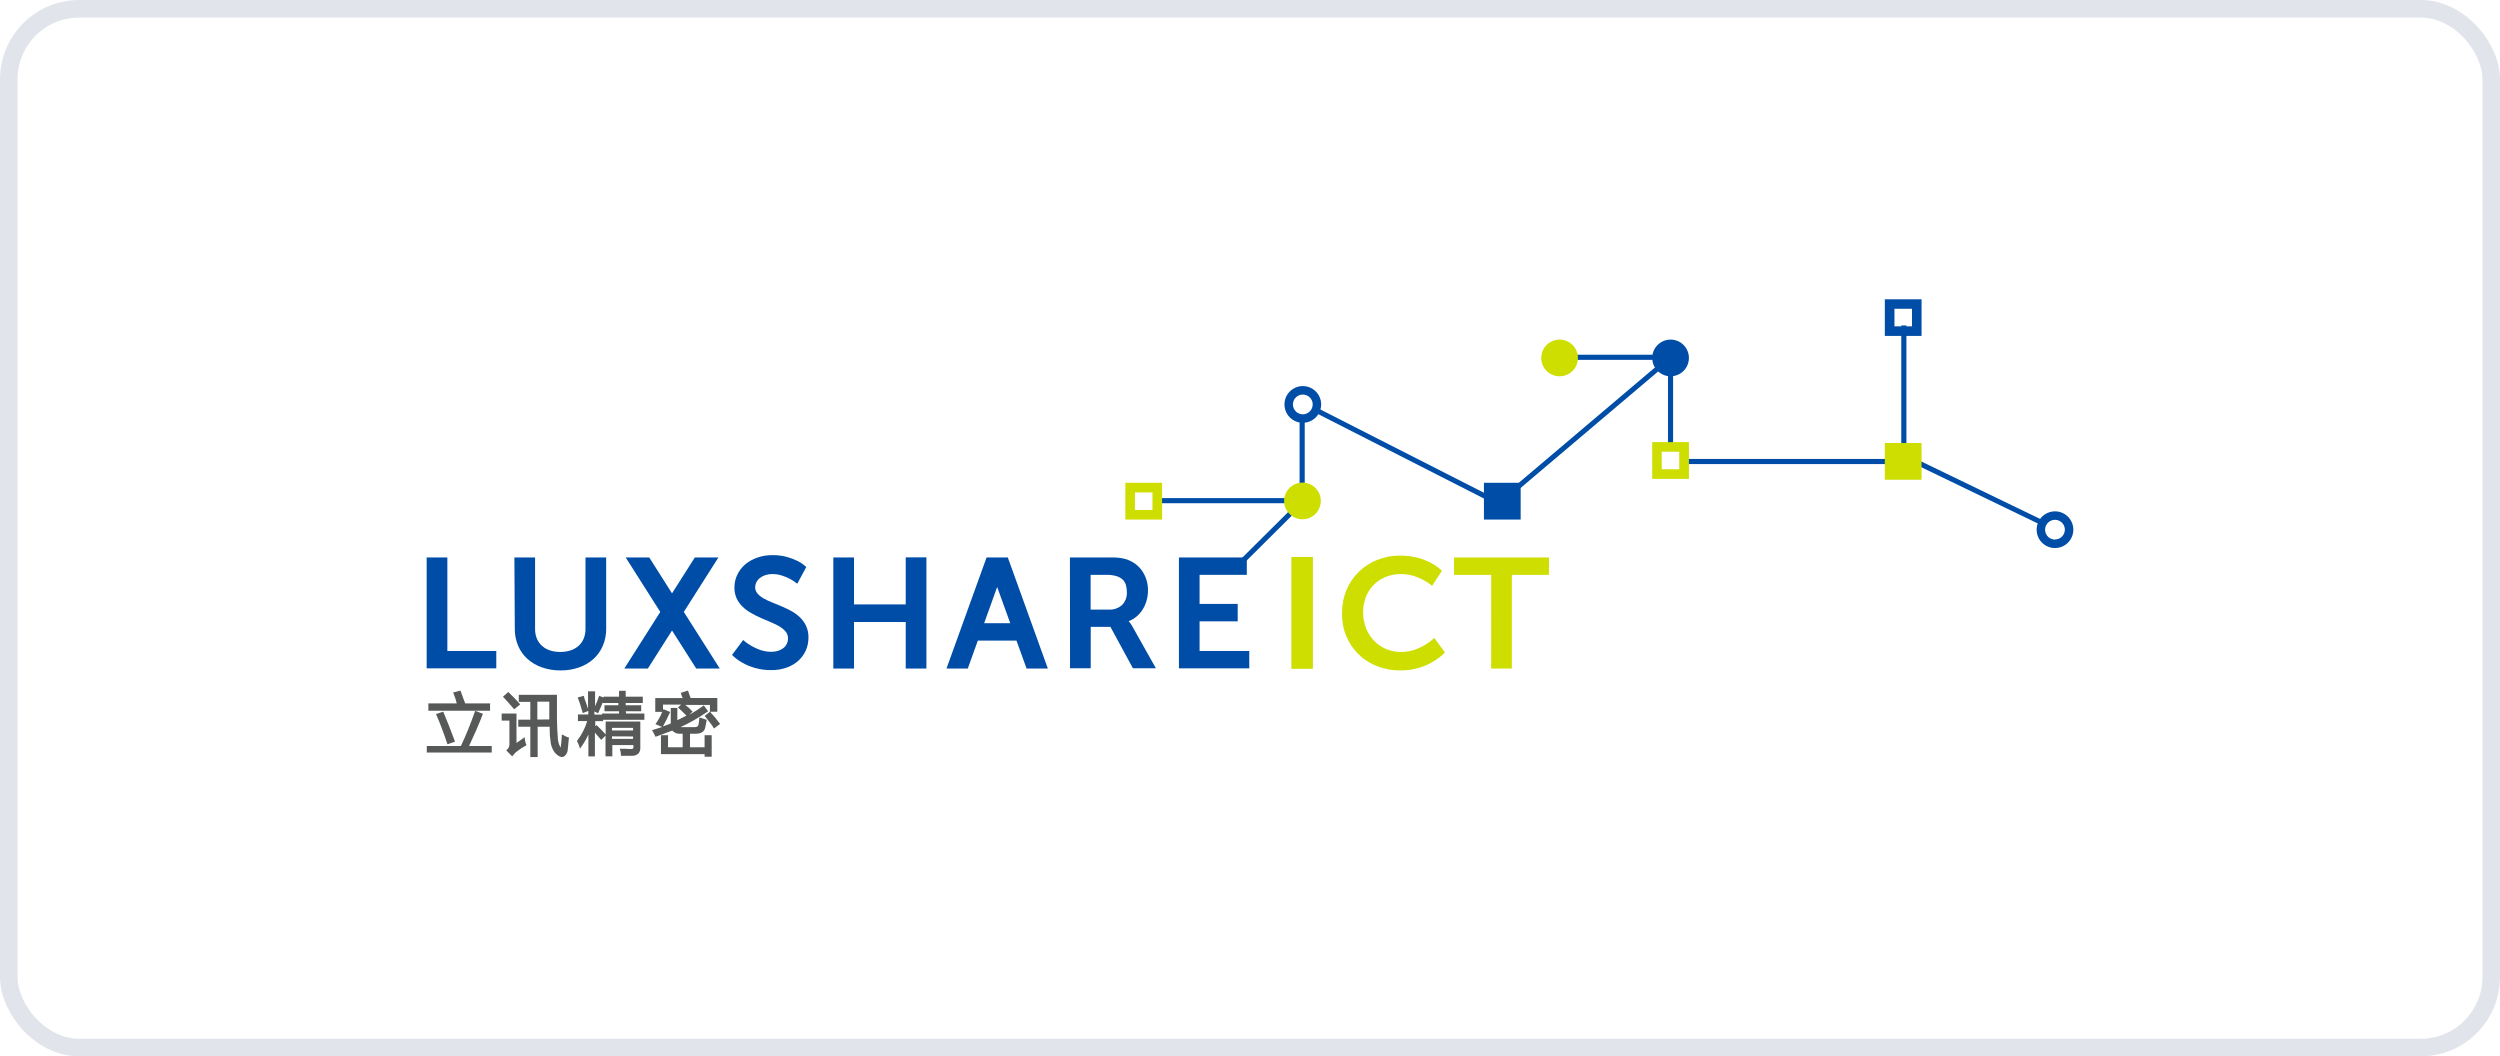 <?xml version="1.0" encoding="UTF-8"?>
<svg width="142px" height="60px" viewBox="0 0 142 60" version="1.1" xmlns="http://www.w3.org/2000/svg" xmlns:xlink="http://www.w3.org/1999/xlink">
    <title>编组 30</title>
    <g id="Page-1" stroke="none" stroke-width="1" fill="none" fill-rule="evenodd">
        <g id="官网填写表单页" transform="translate(-736, -548)">
            <g id="编组-30" transform="translate(736, 548)">
                <g id="logo2" transform="translate(24.235, 17)" fill-rule="nonzero">
                    <polygon id="路径" fill="#004DA7" points="0 14.664 1.175 14.664 1.175 19.975 3.954 19.975 3.954 20.962 0 20.962"></polygon>
                    <path d="M4.982,14.664 L6.157,14.664 L6.157,18.709 C6.153,18.901 6.187,19.091 6.257,19.27 C6.323,19.428 6.423,19.57 6.551,19.684 C6.681,19.801 6.834,19.889 7,19.943 C7.19,20.004 7.388,20.034 7.588,20.031 C7.787,20.034 7.985,20.004 8.175,19.943 C8.342,19.888 8.496,19.8 8.628,19.684 C8.755,19.569 8.856,19.427 8.921,19.267 C8.992,19.087 9.026,18.894 9.021,18.7 L9.021,14.664 L10.196,14.664 L10.196,18.709 C10.201,19.04 10.137,19.368 10.008,19.673 C9.89,19.958 9.71,20.213 9.482,20.422 C9.245,20.637 8.966,20.802 8.663,20.906 C8.324,21.025 7.967,21.084 7.608,21.08 C7.245,21.084 6.885,21.025 6.542,20.906 C6.238,20.801 5.959,20.636 5.719,20.422 C5.491,20.214 5.31,19.958 5.191,19.673 C5.064,19.367 5.001,19.039 5.006,18.709 L4.982,14.664 Z" id="路径" fill="#004DA7"></path>
                    <path d="M17.978,19.352 C18.12,19.482 18.277,19.594 18.445,19.687 C18.606,19.78 18.775,19.858 18.95,19.919 C19.154,19.989 19.369,20.024 19.584,20.022 C19.703,20.023 19.82,20.007 19.934,19.975 C20.039,19.944 20.138,19.897 20.228,19.834 C20.323,19.77 20.4,19.682 20.451,19.579 C20.503,19.476 20.527,19.362 20.522,19.247 C20.524,19.113 20.478,18.982 20.392,18.879 C20.295,18.762 20.177,18.663 20.046,18.586 C19.889,18.494 19.726,18.414 19.558,18.345 C19.379,18.271 19.191,18.189 19,18.107 C18.809,18.025 18.627,17.931 18.445,17.828 C18.267,17.731 18.103,17.612 17.957,17.472 C17.814,17.337 17.696,17.177 17.61,16.999 C17.521,16.801 17.476,16.585 17.481,16.368 C17.48,16.116 17.536,15.866 17.646,15.639 C17.754,15.414 17.908,15.214 18.098,15.052 C18.302,14.885 18.534,14.756 18.783,14.67 C19.058,14.575 19.349,14.528 19.64,14.532 C19.923,14.527 20.205,14.563 20.477,14.638 C20.685,14.696 20.887,14.774 21.08,14.87 C21.256,14.959 21.418,15.072 21.561,15.208 L21.05,16.156 C20.922,16.055 20.785,15.963 20.642,15.883 C20.497,15.808 20.345,15.745 20.19,15.695 C20.009,15.635 19.819,15.605 19.629,15.607 C19.5,15.606 19.372,15.624 19.25,15.663 C19.139,15.697 19.035,15.75 18.941,15.819 C18.856,15.883 18.786,15.965 18.736,16.059 C18.686,16.15 18.66,16.251 18.659,16.353 C18.657,16.485 18.704,16.613 18.791,16.712 C18.888,16.823 19.005,16.917 19.135,16.988 C19.29,17.077 19.452,17.153 19.62,17.217 L20.172,17.446 C20.362,17.526 20.549,17.617 20.73,17.716 C20.906,17.814 21.068,17.934 21.212,18.075 C21.355,18.215 21.472,18.38 21.556,18.562 C21.647,18.768 21.692,18.992 21.685,19.217 C21.686,19.461 21.638,19.703 21.544,19.928 C21.446,20.15 21.304,20.35 21.127,20.516 C20.933,20.692 20.706,20.827 20.46,20.915 C20.173,21.018 19.869,21.068 19.564,21.062 C19.394,21.063 19.224,21.051 19.056,21.027 C18.907,21.003 18.76,20.97 18.615,20.93 C18.485,20.892 18.358,20.845 18.233,20.792 C18.124,20.746 18.018,20.693 17.916,20.633 C17.706,20.516 17.515,20.37 17.346,20.198 L17.978,19.352 Z" id="路径" fill="#004DA7"></path>
                    <polygon id="路径" fill="#004DA7" points="23.098 14.664 24.273 14.664 24.273 17.331 27.21 17.331 27.21 14.658 28.385 14.658 28.385 20.974 27.21 20.974 27.21 18.33 24.273 18.33 24.273 20.974 23.098 20.974"></polygon>
                    <path d="M36.537,14.664 L38.611,14.664 C38.784,14.664 38.937,14.664 39.069,14.664 C39.201,14.664 39.316,14.685 39.419,14.696 C39.508,14.709 39.596,14.727 39.683,14.752 C39.76,14.772 39.834,14.799 39.906,14.832 C40.223,14.965 40.492,15.193 40.676,15.484 C40.877,15.804 40.979,16.175 40.97,16.553 C40.969,16.74 40.944,16.925 40.893,17.105 C40.845,17.28 40.773,17.447 40.679,17.602 C40.587,17.752 40.472,17.888 40.338,18.004 C40.204,18.122 40.049,18.215 39.883,18.28 L39.883,18.298 L39.941,18.365 C39.967,18.396 39.991,18.428 40.012,18.462 L40.097,18.606 L41.419,20.956 L40.115,20.956 L38.837,18.606 L37.718,18.606 L37.718,20.956 L36.543,20.956 L36.537,14.664 Z M38.758,17.625 C39.029,17.639 39.295,17.545 39.498,17.364 C39.592,17.268 39.665,17.153 39.712,17.027 C39.759,16.901 39.779,16.767 39.771,16.632 C39.772,16.494 39.753,16.357 39.715,16.224 C39.68,16.105 39.615,15.998 39.524,15.913 C39.421,15.82 39.297,15.754 39.163,15.719 C38.977,15.668 38.785,15.645 38.593,15.651 L37.712,15.651 L37.712,17.625 L38.758,17.625 Z" id="形状" fill="#004DA7"></path>
                    <polygon id="路径" fill="#004DA7" points="42.729 14.664 46.583 14.664 46.583 15.651 43.901 15.651 43.901 17.302 46.066 17.302 46.066 18.292 43.901 18.292 43.901 19.975 46.724 19.975 46.724 20.962 42.729 20.962"></polygon>
                    <polygon id="路径" fill="#004DA7" points="16.647 20.971 14.605 17.757 16.571 14.664 15.231 14.664 13.936 16.703 12.643 14.664 11.304 14.664 13.269 17.757 11.227 20.971 12.564 20.971 13.936 18.812 15.31 20.971"></polygon>
                    <path d="M34.075,20.974 L35.283,20.974 L33.009,14.664 L31.802,14.664 L29.525,20.974 L30.735,20.974 L31.305,19.388 L33.502,19.388 L34.075,20.974 Z M31.664,18.398 L32.404,16.341 L33.147,18.398 L31.664,18.398 Z" id="形状" fill="#004DA7"></path>
                    <path d="M71.696,3.334 C71.695,3.54 71.634,3.742 71.519,3.913 C71.404,4.084 71.241,4.217 71.05,4.295 C70.86,4.374 70.65,4.394 70.448,4.354 C70.246,4.313 70.061,4.213 69.915,4.067 C69.769,3.922 69.67,3.736 69.63,3.534 C69.59,3.331 69.611,3.122 69.69,2.931 C69.769,2.741 69.903,2.578 70.074,2.464 C70.246,2.349 70.447,2.288 70.653,2.288 C70.791,2.288 70.926,2.315 71.053,2.368 C71.18,2.421 71.295,2.498 71.392,2.595 C71.489,2.692 71.565,2.807 71.617,2.934 C71.67,3.061 71.696,3.197 71.696,3.334 Z" id="路径" fill="#004DA7"></path>
                    <path d="M49.764,4.929 C49.558,4.929 49.357,4.99 49.185,5.105 C49.014,5.219 48.88,5.382 48.801,5.573 C48.722,5.763 48.701,5.973 48.742,6.175 C48.782,6.378 48.881,6.564 49.027,6.709 C49.173,6.855 49.359,6.955 49.561,6.995 C49.763,7.035 49.973,7.014 50.164,6.935 C50.354,6.856 50.517,6.723 50.631,6.551 C50.746,6.38 50.807,6.178 50.807,5.972 C50.807,5.695 50.697,5.43 50.502,5.235 C50.306,5.039 50.041,4.929 49.764,4.929 Z M49.764,6.533 C49.654,6.533 49.545,6.5 49.453,6.438 C49.36,6.377 49.289,6.289 49.246,6.187 C49.204,6.084 49.192,5.971 49.214,5.863 C49.236,5.754 49.289,5.654 49.368,5.575 C49.446,5.497 49.546,5.443 49.655,5.422 C49.764,5.4 49.877,5.411 49.979,5.454 C50.082,5.496 50.169,5.568 50.231,5.66 C50.293,5.753 50.326,5.861 50.326,5.972 C50.325,6.121 50.265,6.263 50.161,6.368 C50.055,6.473 49.913,6.532 49.764,6.533 Z" id="形状" fill="#004DA7"></path>
                    <path d="M92.488,12.044 C92.282,12.044 92.08,12.105 91.908,12.22 C91.737,12.334 91.603,12.497 91.524,12.688 C91.445,12.878 91.425,13.088 91.465,13.29 C91.505,13.492 91.604,13.678 91.75,13.824 C91.896,13.97 92.082,14.069 92.284,14.109 C92.487,14.15 92.696,14.129 92.887,14.05 C93.078,13.971 93.24,13.838 93.355,13.666 C93.469,13.495 93.531,13.293 93.531,13.087 C93.531,12.95 93.504,12.814 93.451,12.688 C93.399,12.561 93.322,12.446 93.225,12.349 C93.129,12.252 93.013,12.176 92.887,12.123 C92.76,12.071 92.625,12.044 92.488,12.044 Z M92.488,13.648 C92.377,13.648 92.268,13.615 92.176,13.553 C92.084,13.491 92.012,13.404 91.97,13.301 C91.927,13.199 91.916,13.086 91.937,12.977 C91.959,12.868 92.013,12.768 92.091,12.69 C92.17,12.611 92.269,12.558 92.378,12.536 C92.487,12.515 92.6,12.526 92.702,12.568 C92.805,12.611 92.893,12.683 92.955,12.775 C93.016,12.867 93.049,12.976 93.049,13.087 C93.047,13.234 92.988,13.376 92.883,13.48 C92.777,13.584 92.636,13.642 92.488,13.642 L92.488,13.648 Z" id="形状" fill="#004DA7"></path>
                    <polygon id="路径" fill="#004DA7" points="62.138 12.511 60.052 12.511 60.052 10.422 62.138 10.422"></polygon>
                    <polygon id="路径" fill="#004DA7" points="48.795 11.292 41.66 11.292 41.66 11.583 48.795 11.583"></polygon>
                    <polygon id="路径" fill="#004DA7" points="49.873 6.906 49.582 6.906 49.582 11.439 46.322 14.679 46.245 14.755 46.451 14.964 49.891 11.542 49.967 11.465 49.873 11.371"></polygon>
                    <polygon id="路径" fill="#004DA7" points="50.549 6.148 50.417 6.41 60.789 11.691 60.886 11.738 61.018 11.48 50.608 6.181"></polygon>
                    <polygon id="路径" fill="#004DA7" points="84.486 9.015 84.389 8.968 84.263 9.233 91.774 12.86 91.871 12.907 91.997 12.646"></polygon>
                    <polygon id="路径" fill="#004DA7" points="70.634 3.137 61.199 11.128 61.387 11.349 70.822 3.359"></polygon>
                    <polygon id="路径" fill="#004DA7" points="69.719 3.149 65.283 3.149 65.283 3.44 69.719 3.44"></polygon>
                    <polygon id="路径" fill="#004DA7" points="83.349 9.068 71.54 9.068 71.54 9.359 83.349 9.359"></polygon>
                    <polygon id="路径" fill="#004DA7" points="70.797 4.268 70.506 4.268 70.506 8.216 70.797 8.216"></polygon>
                    <polygon id="路径" fill="#004DA7" points="84.049 1.486 83.758 1.486 83.758 9.194 84.049 9.194"></polygon>
                    <polygon id="路径" fill="#CDDE00" points="49.115 14.635 50.337 14.635 50.337 20.989 49.115 20.989"></polygon>
                    <path d="M51.994,17.793 C51.992,17.354 52.076,16.92 52.244,16.515 C52.405,16.128 52.641,15.777 52.94,15.484 C53.239,15.19 53.594,14.959 53.983,14.805 C54.401,14.638 54.848,14.554 55.299,14.558 C55.483,14.558 55.668,14.569 55.851,14.594 C56.014,14.615 56.175,14.647 56.333,14.691 C56.473,14.729 56.61,14.776 56.744,14.832 C56.858,14.879 56.97,14.932 57.079,14.99 C57.293,15.107 57.491,15.253 57.666,15.422 L57.106,16.274 C56.952,16.146 56.785,16.033 56.609,15.939 C56.431,15.847 56.245,15.771 56.054,15.71 C55.826,15.64 55.588,15.605 55.349,15.607 C55.038,15.602 54.729,15.661 54.441,15.78 C54.184,15.889 53.953,16.049 53.76,16.25 C53.574,16.451 53.429,16.685 53.334,16.941 C53.238,17.208 53.189,17.491 53.189,17.775 C53.188,18.068 53.239,18.36 53.34,18.636 C53.435,18.9 53.582,19.144 53.771,19.352 C53.962,19.563 54.194,19.731 54.453,19.846 C54.737,19.973 55.046,20.036 55.358,20.031 C55.492,20.031 55.625,20.019 55.757,19.996 C55.879,19.974 56.001,19.944 56.118,19.905 C56.227,19.87 56.333,19.827 56.435,19.778 C56.533,19.728 56.623,19.681 56.706,19.631 C56.895,19.521 57.069,19.388 57.226,19.235 L57.84,20.057 C57.645,20.255 57.426,20.427 57.187,20.569 C57.072,20.639 56.953,20.702 56.829,20.757 C56.689,20.822 56.545,20.877 56.398,20.921 C56.231,20.973 56.061,21.012 55.889,21.039 C55.695,21.067 55.498,21.081 55.302,21.08 C54.989,21.083 54.677,21.044 54.374,20.965 C54.091,20.893 53.819,20.783 53.565,20.639 C53.322,20.502 53.099,20.332 52.902,20.134 C52.705,19.937 52.536,19.714 52.402,19.47 C52.262,19.223 52.156,18.958 52.085,18.683 C52.018,18.391 51.987,18.092 51.994,17.793 Z" id="路径" fill="#CDDE00"></path>
                    <polygon id="路径" fill="#CDDE00" points="60.466 15.651 58.354 15.651 58.354 14.664 63.747 14.664 63.747 15.651 61.638 15.651 61.638 20.974 60.463 20.974"></polygon>
                    <path d="M65.392,3.334 C65.392,3.54 65.33,3.742 65.215,3.913 C65.1,4.084 64.937,4.217 64.746,4.295 C64.556,4.374 64.346,4.394 64.144,4.354 C63.942,4.313 63.757,4.213 63.611,4.067 C63.465,3.922 63.367,3.736 63.326,3.534 C63.286,3.331 63.307,3.122 63.386,2.931 C63.465,2.741 63.599,2.578 63.77,2.464 C63.942,2.349 64.143,2.288 64.349,2.288 C64.487,2.288 64.622,2.315 64.749,2.368 C64.876,2.421 64.991,2.498 65.088,2.595 C65.185,2.692 65.262,2.807 65.313,2.934 C65.366,3.061 65.392,3.197 65.392,3.334 Z" id="路径" fill="#CDDE00"></path>
                    <path d="M41.772,12.511 L39.686,12.511 L39.686,10.422 L41.772,10.422 L41.772,12.511 Z M40.229,11.967 L41.225,11.967 L41.225,10.969 L40.229,10.969 L40.229,11.967 Z" id="形状" fill="#CDDE00"></path>
                    <path d="M71.696,10.199 L69.611,10.199 L69.611,8.113 L71.696,8.113 L71.696,10.199 Z M70.154,9.656 L71.147,9.656 L71.147,8.657 L70.148,8.657 L70.154,9.656 Z" id="形状" fill="#CDDE00"></path>
                    <path d="M50.787,11.456 C50.786,11.662 50.724,11.864 50.609,12.035 C50.495,12.206 50.332,12.339 50.141,12.418 C49.951,12.496 49.741,12.516 49.539,12.476 C49.337,12.435 49.151,12.336 49.005,12.19 C48.86,12.044 48.761,11.858 48.721,11.656 C48.681,11.454 48.702,11.244 48.781,11.054 C48.86,10.863 48.994,10.701 49.165,10.586 C49.337,10.472 49.538,10.411 49.744,10.411 C49.881,10.41 50.017,10.437 50.144,10.489 C50.271,10.542 50.386,10.619 50.483,10.716 C50.58,10.813 50.657,10.929 50.709,11.056 C50.761,11.183 50.788,11.319 50.787,11.456 Z" id="路径" fill="#CDDE00"></path>
                    <polygon id="路径" fill="#CDDE00" points="84.909 10.249 82.823 10.249 82.823 8.163 84.909 8.163"></polygon>
                    <path d="M84.909,2.08 L82.823,2.08 L82.823,0 L84.909,0 L84.909,2.08 Z M83.37,1.536 L84.366,1.536 L84.366,0.538 L83.37,0.538 L83.37,1.536 Z" id="形状" fill="#004DA7"></path>
                    <path d="M0.94,23.424 L0.526,23.556 L0.555,23.621 C0.737,24.023 0.94,24.558 1.16,25.213 L1.184,25.274 L1.61,25.125 L1.586,25.063 C1.384,24.514 1.175,23.982 0.964,23.48 L0.94,23.424 Z" id="路径" fill="#565957"></path>
                    <path d="M3.173,23.603 L3.196,23.544 L2.752,23.374 L2.732,23.438 C2.503,24.096 2.241,24.741 1.945,25.371 L0.006,25.371 L0.006,25.744 L3.695,25.744 L3.695,25.371 L2.409,25.371 C2.703,24.749 2.961,24.155 3.173,23.603 Z" id="路径" fill="#565957"></path>
                    <path d="M3.601,22.954 L2.186,22.954 L2.171,22.907 C2.147,22.845 2.118,22.763 2.077,22.66 C2.018,22.498 1.971,22.366 1.942,22.281 L1.921,22.225 L1.504,22.334 L1.53,22.402 C1.604,22.581 1.663,22.766 1.71,22.954 L0.097,22.954 L0.097,23.371 L3.601,23.371 L3.601,22.954 Z" id="路径" fill="#565957"></path>
                    <path d="M5.572,24.969 L5.572,24.869 L5.487,24.928 L5.102,25.201 L5.102,23.53 L4.259,23.53 L4.259,23.932 L4.7,23.932 L4.7,25.263 C4.705,25.322 4.695,25.381 4.672,25.436 C4.649,25.491 4.613,25.539 4.568,25.577 L4.518,25.621 L4.856,25.959 L4.9,25.912 C4.924,25.888 4.946,25.861 4.964,25.833 C5.003,25.784 5.048,25.741 5.097,25.703 C5.267,25.571 5.447,25.451 5.634,25.345 L5.678,25.316 L5.64,25.263 C5.609,25.167 5.586,25.069 5.572,24.969 Z" id="路径" fill="#565957"></path>
                    <path d="M4.929,23.242 L4.97,23.289 L5.311,23.01 L5.27,22.96 C5.167,22.836 4.976,22.637 4.682,22.349 L4.641,22.305 L4.333,22.569 L4.377,22.619 C4.6,22.857 4.779,23.062 4.929,23.242 Z" id="路径" fill="#565957"></path>
                    <path d="M7.755,24.752 L7.673,24.719 L7.673,24.807 C7.665,25.016 7.645,25.224 7.614,25.43 C7.615,25.432 7.616,25.435 7.616,25.437 C7.616,25.44 7.615,25.443 7.614,25.445 L7.593,25.445 C7.492,25.251 7.44,25.035 7.444,24.816 C7.423,24.637 7.408,24.296 7.4,23.806 L7.4,22.463 L5.232,22.463 L5.232,22.866 L5.887,22.866 L5.887,23.876 L5.202,23.876 L5.202,24.279 L5.887,24.279 L5.887,26 L6.304,26 L6.304,24.279 L6.988,24.279 C6.988,24.367 6.988,24.434 6.988,24.487 C6.987,24.684 7.001,24.88 7.032,25.075 C7.046,25.311 7.127,25.54 7.264,25.733 C7.596,26.103 7.852,26.085 7.999,25.686 C8.019,25.562 8.043,25.31 8.075,24.934 L8.075,24.875 L8.019,24.875 C7.927,24.844 7.838,24.803 7.755,24.752 Z M6.286,23.87 L6.286,22.854 L6.965,22.854 L6.965,23.864 L6.286,23.87 Z" id="形状" fill="#565957"></path>
                    <path d="M11.304,23.4 L12.185,23.4 L12.185,23.06 L11.304,23.06 L11.304,22.93 L12.276,22.93 L12.276,22.572 L11.304,22.572 L11.304,22.237 L10.928,22.237 L10.928,22.572 L10.046,22.572 L10.046,22.619 L9.797,22.522 L9.773,22.587 C9.714,22.767 9.644,22.943 9.565,23.115 L9.565,22.269 L9.165,22.269 L9.165,23.268 C9.092,23.024 9.036,22.866 9.001,22.783 C8.965,22.701 8.951,22.631 8.942,22.59 L8.924,22.522 L8.578,22.619 L8.604,22.684 C8.681,22.88 8.747,23.081 8.801,23.286 C8.821,23.356 8.836,23.409 8.848,23.438 L8.868,23.503 L9.18,23.38 L9.18,23.582 L8.592,23.582 L8.592,23.955 L9.118,23.955 C9,24.353 8.811,24.725 8.56,25.054 L8.536,25.083 L8.551,25.119 C8.592,25.21 8.619,25.269 8.628,25.283 L8.672,25.401 L8.71,25.521 L8.783,25.418 C8.94,25.2 9.075,24.967 9.186,24.722 L9.186,25.962 L9.556,25.962 L9.556,24.616 L9.87,24.975 L9.914,25.028 L10.158,24.784 L10.158,25.959 L10.546,25.959 L10.546,25.321 L11.741,25.321 L11.741,25.445 C11.743,25.457 11.742,25.469 11.739,25.48 C11.736,25.492 11.731,25.503 11.724,25.512 C11.708,25.524 11.69,25.533 11.671,25.538 C11.652,25.543 11.632,25.544 11.612,25.542 L11.577,25.542 C11.497,25.542 11.395,25.542 11.257,25.527 L10.963,25.527 L10.992,25.612 C11.019,25.694 11.033,25.779 11.033,25.865 L11.033,25.929 L11.647,25.929 C11.716,25.935 11.785,25.926 11.85,25.904 C11.915,25.881 11.975,25.846 12.026,25.8 C12.067,25.753 12.097,25.697 12.116,25.638 C12.134,25.578 12.141,25.516 12.135,25.454 L12.135,23.985 L10.167,23.985 L10.167,24.716 C10.017,24.555 9.873,24.39 9.694,24.229 L9.65,24.182 L9.576,24.255 L9.576,23.961 L10.017,23.961 L10.017,23.885 L12.367,23.885 L12.367,23.53 L11.333,23.53 L11.304,23.4 Z M10.528,24.49 L10.528,24.343 L11.724,24.343 L11.724,24.49 L10.528,24.49 Z M11.724,24.831 L11.724,24.969 L10.528,24.969 L10.528,24.825 L11.724,24.831 Z M9.961,23.53 L9.961,23.591 L9.526,23.591 L9.526,23.409 L9.738,23.515 L9.764,23.453 C9.814,23.342 9.891,23.159 9.993,22.921 C9.997,22.91 10.002,22.899 10.008,22.889 L10.008,22.93 L10.889,22.93 L10.889,23.06 L10.099,23.06 L10.099,23.4 L10.928,23.4 L10.928,23.53 L9.961,23.53 Z" id="形状" fill="#565957"></path>
                    <path d="M16.609,24.044 C16.458,23.838 16.294,23.642 16.118,23.456 L16.092,23.427 L16.509,23.427 L16.509,22.645 L14.996,22.645 L14.967,22.581 C14.92,22.451 14.884,22.352 14.864,22.287 L14.846,22.222 L14.432,22.355 L14.5,22.56 L14.544,22.651 L12.984,22.651 L12.984,23.433 L13.38,23.433 C13.292,23.654 13.178,23.865 13.043,24.061 L12.993,24.123 L13.063,24.158 L13.339,24.279 L13.375,24.296 C13.207,24.352 13.043,24.402 12.878,24.449 L12.802,24.47 L12.837,24.537 L12.899,24.646 L12.999,24.848 L13.054,24.831 C13.366,24.719 13.613,24.625 13.783,24.558 L13.947,24.499 C14.012,24.566 14.091,24.617 14.179,24.648 C14.267,24.679 14.36,24.688 14.453,24.675 L14.541,24.675 L14.541,25.445 L13.709,25.445 L13.709,24.76 L13.307,24.76 L13.307,25.833 L15.786,25.833 L15.786,25.982 L16.189,25.982 L16.189,24.76 L15.786,24.76 L15.786,25.445 L14.958,25.445 L14.958,24.675 L15.299,24.675 C15.675,24.675 15.792,24.481 15.824,24.317 C15.842,24.208 15.869,24.082 15.898,23.941 L15.898,23.882 L15.628,23.794 C15.6,23.779 15.57,23.771 15.54,23.77 L15.481,23.77 L15.481,23.826 C15.481,23.908 15.46,24.005 15.451,24.102 C15.437,24.149 15.434,24.17 15.437,24.17 C15.419,24.232 15.381,24.302 15.225,24.302 L14.508,24.302 C14.477,24.305 14.446,24.305 14.414,24.302 C14.944,24.059 15.451,23.77 15.93,23.438 L15.986,23.4 L15.739,23.065 L15.689,23.104 C15.444,23.283 15.188,23.448 14.923,23.597 L15.102,23.418 L15.058,23.371 C14.946,23.248 14.822,23.137 14.688,23.039 L16.089,23.039 L16.089,23.424 L15.795,23.662 L15.827,23.712 C15.848,23.744 15.892,23.797 15.951,23.867 C16.121,24.088 16.245,24.24 16.283,24.32 L16.321,24.379 L16.67,24.117 L16.609,24.044 Z M13.433,24.235 C13.569,23.995 13.692,23.749 13.803,23.497 L13.827,23.438 L13.451,23.283 L13.424,23.342 C13.424,23.342 13.424,23.362 13.424,23.374 L13.424,23.021 L14.453,23.021 L14.273,23.186 L14.326,23.233 C14.417,23.312 14.558,23.45 14.749,23.641 L14.764,23.641 C14.597,23.732 14.42,23.82 14.238,23.906 L14.238,23.212 L13.865,23.212 L13.865,24.094 C13.715,24.155 13.571,24.211 13.419,24.261 L13.433,24.235 Z" id="形状" fill="#565957"></path>
                </g>
                <rect id="矩形备份-11" stroke="#E1E5EB" x="0.5" y="0.5" width="141" height="59" rx="4"></rect>
            </g>
        </g>
    </g>
</svg>